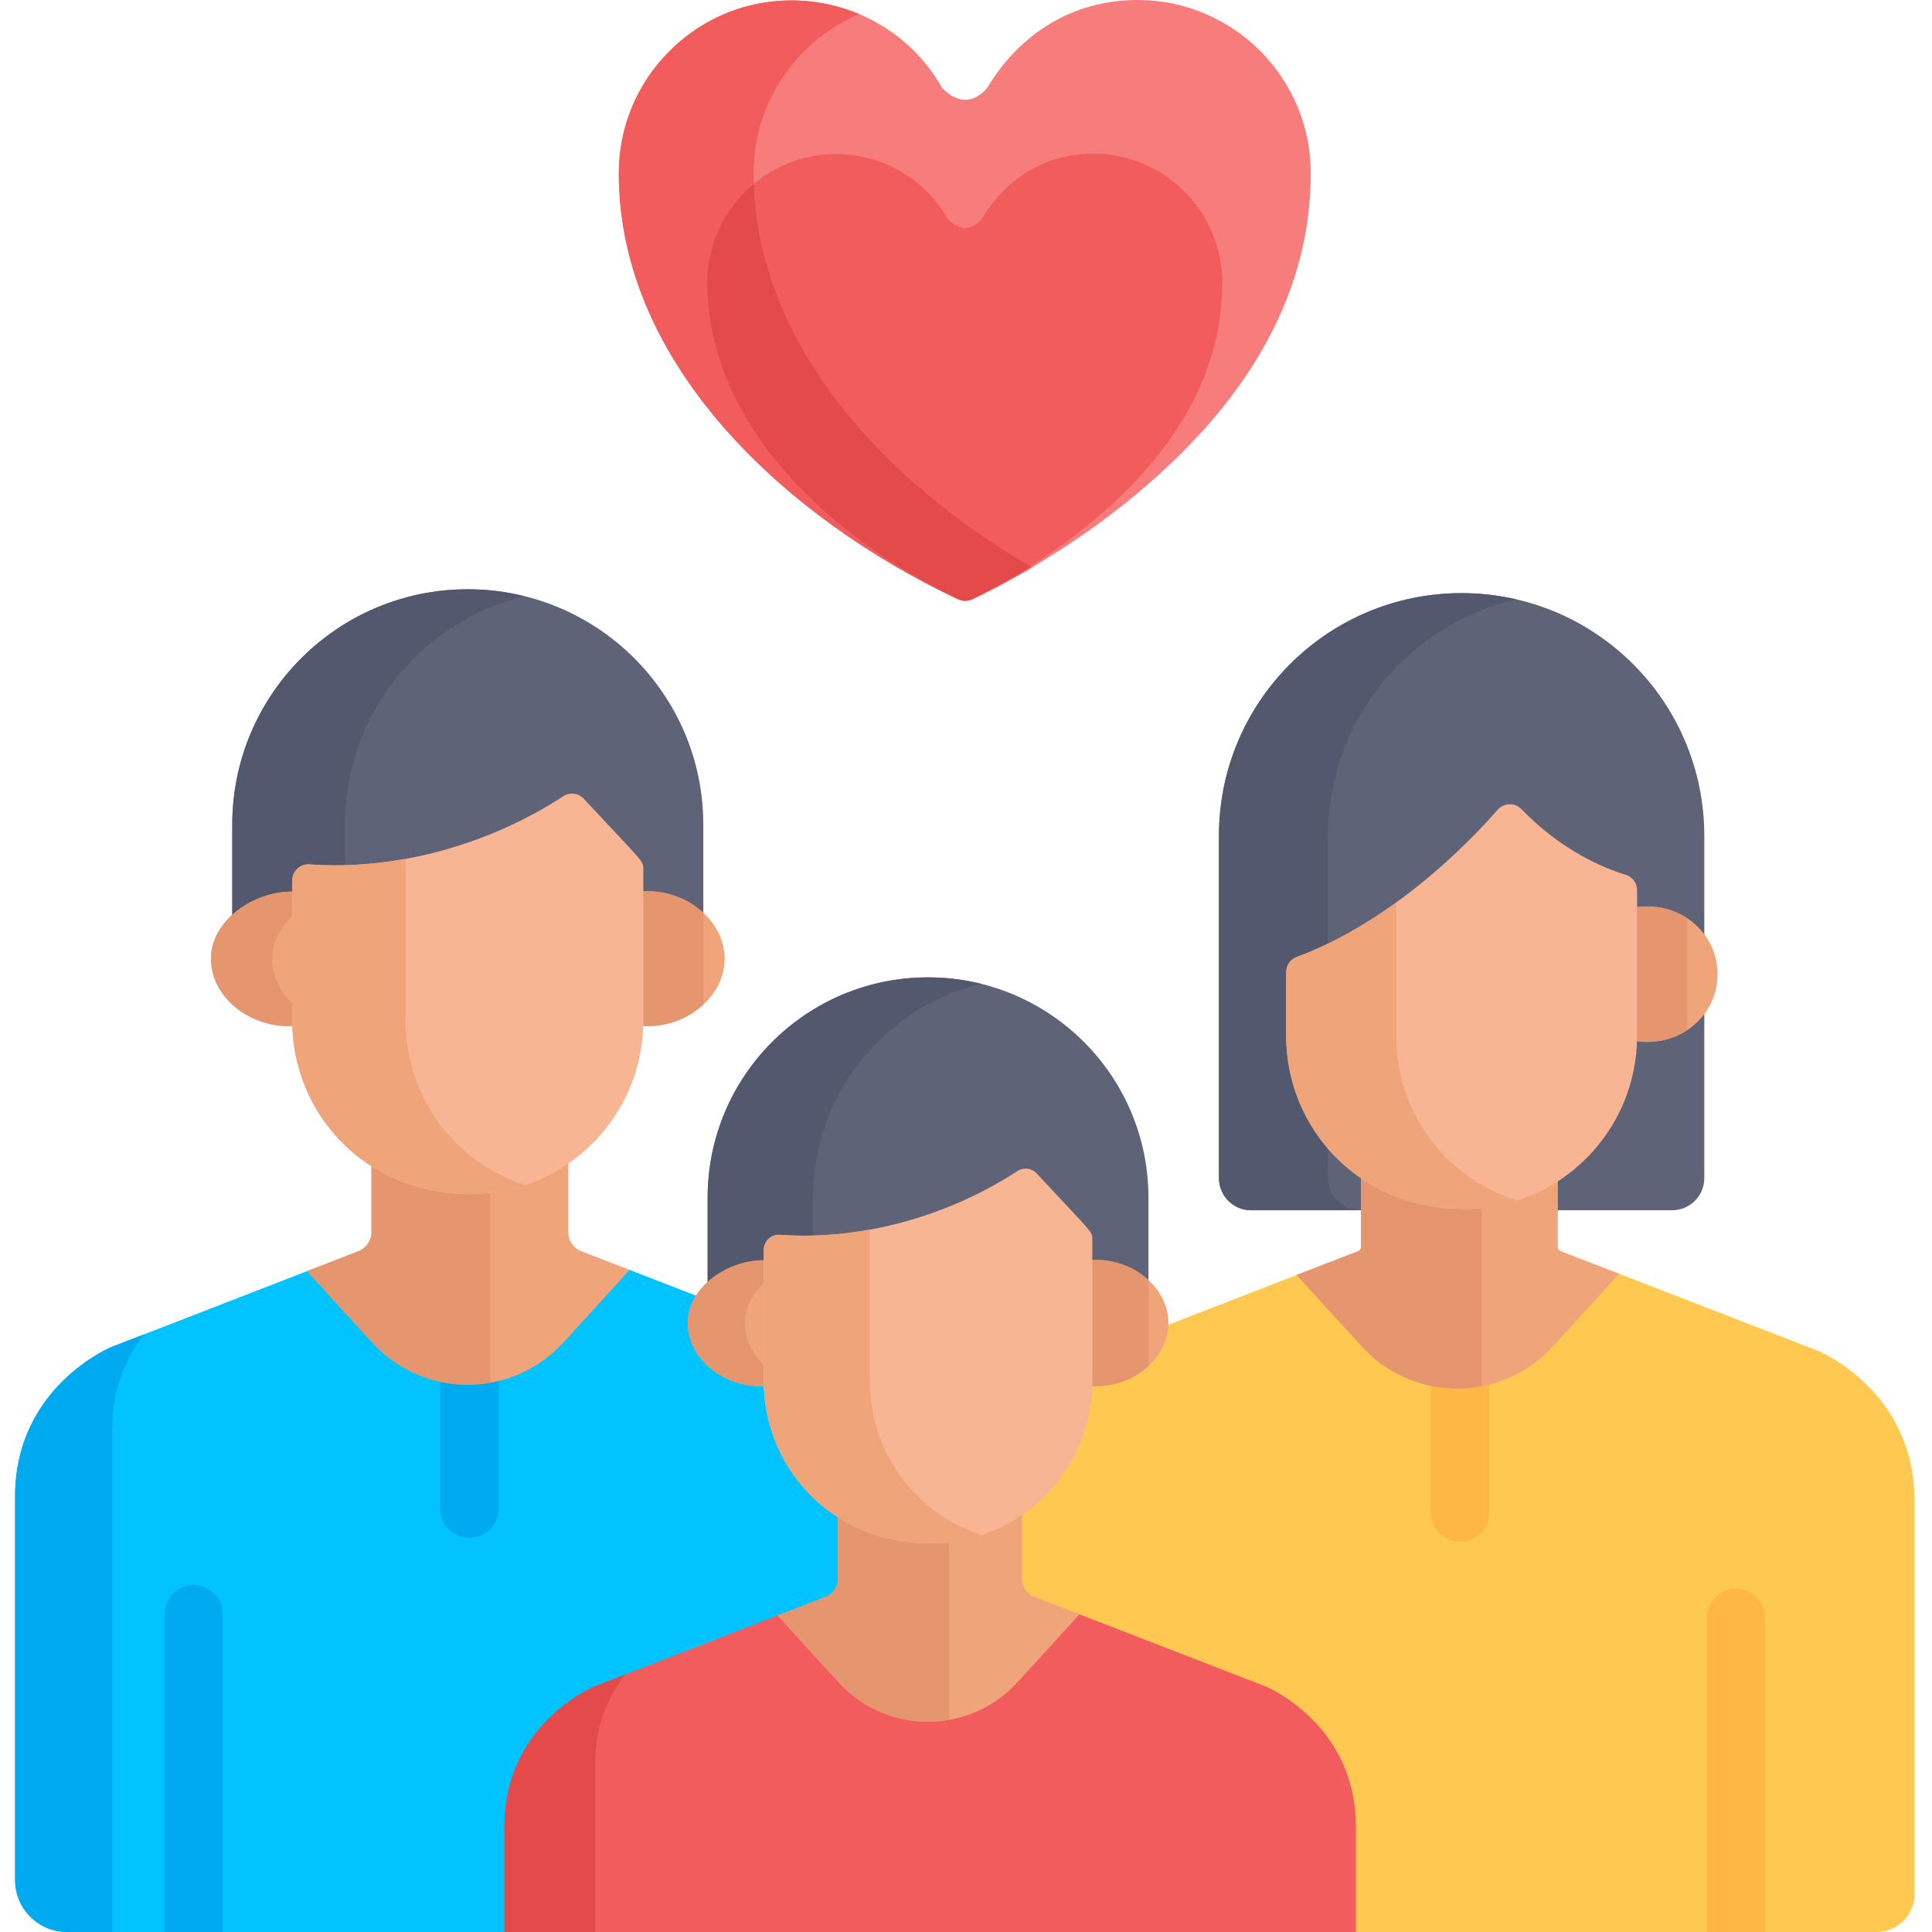 <svg height="512pt" viewBox="-4 0 512 512" width="512pt" xmlns="http://www.w3.org/2000/svg"><path d="m477.84 357.992-53.488-20.715c-5.402 5.98-11.297 12.426-16.93 18.551-13.566 14.754-36.852 14.754-50.418 0-5.531-6.016-11.316-12.34-16.641-18.23l-52.602 20.395s-25.52 10.488-25.52 39.582v104.398c0 5.539 4.488 10.027 10.027 10.027h221.059c5.539 0 10.027-4.488 10.027-10.027v-104.398c.004-29.094-25.516-39.582-25.516-39.582zm0 0" fill="#ffc850"/><path d="m382.941 408.578c4.277 0 7.742-3.469 7.742-7.742v-35c-5.066 1.285-10.375 1.398-15.484.336v34.664c0 4.273 3.465 7.742 7.742 7.742zm0 0" fill="#feb644"/><path d="m463.812 512v-83.223c0-4.273-3.465-7.742-7.742-7.742-4.273 0-7.742 3.469-7.742 7.742v83.223zm0 0" fill="#feb644"/><path d="m383.344 157.188c-35.52 0-64.309 28.793-64.309 64.309v90.711c0 4.707 3.816 8.527 8.523 8.527h111.574c4.707 0 8.523-3.82 8.523-8.527 0-10.617 0-80.082 0-90.711.004-35.516-28.789-64.309-64.312-64.309zm0 0" fill="#5e6377"/><path d="m347.938 312.207c0-.945 0-89.766 0-90.711 0-30.547 21.305-56.098 49.859-62.66-4.648-1.066-9.48-1.652-14.449-1.652-35.523 0-64.312 28.793-64.312 64.312v90.711c0 4.707 3.816 8.523 8.527 8.523h28.902c-4.707.004-8.527-3.816-8.527-8.523zm0 0" fill="#52586d"/><path d="m408.844 330.469v-18.867c-7.258 4.887-15.996 7.742-25.387 7.742-10.367 0-19.438-2.941-26.773-7.832v18.957c0 .484-.297.918-.75 1.094l-16.301 6.32c5.52 6.109 11.59 12.746 17.371 19.035 13.566 14.754 36.852 14.754 50.418 0 5.883-6.398 12.066-13.16 17.66-19.359l-15.488-5.996c-.449-.176-.75-.609-.75-1.094zm0 0" fill="#f0a479"/><path d="m388.656 319.051c-1.707.191-3.441.293-5.195.293-10.371 0-19.441-2.941-26.777-7.832v18.953c0 .484-.297.922-.75 1.094l-16.301 6.32c5.52 6.113 11.59 12.75 17.371 19.039 8.375 9.105 20.445 12.582 31.652 10.449zm0 0" fill="#e5966e"/><path d="m428.711 240.559v34.004c0 .406-.02.809-.031 1.211 12.289 2.23 22.496-6.5 22.496-17.605 0-11.094-10.188-19.816-22.465-17.609zm0 0" fill="#f0a479"/><path d="m443.16 243.379c-3.922-2.605-8.977-3.805-14.449-2.82v34.004c0 .406-.02.809-.031 1.211 5.484.996 10.551-.203 14.48-2.812zm0 0" fill="#e5966e"/><path d="m426.828 231.832c-5.707-1.734-16.887-6.301-27.656-17.41-1.762-1.816-4.637-1.68-6.25.152-7.547 8.609-27.848 29.645-53.293 39.039-1.668.617-2.777 2.207-2.777 3.988v16.957c0 23.949 18.758 45.836 47.16 45.836 25.27 0 45.832-20.562 45.832-45.836v-38.66c0-1.871-1.223-3.523-3.016-4.066zm0 0" fill="#f7b594"/><path d="m365.992 274.562v-35.387c-7.766 5.613-16.691 10.867-26.363 14.438-1.668.617-2.777 2.207-2.777 3.988v16.957c0 23.949 18.758 45.836 47.16 45.836 4.914 0 9.648-.789 14.094-2.23-19.789-6.145-32.113-24.195-32.113-43.602zm0 0" fill="#f0a479"/><path d="m215.598 356.969-53.996-20.91c-5.266 5.82-10.969 12.059-16.426 17.992-13.57 14.754-36.844 14.754-50.414 0-5.359-5.828-10.945-11.941-16.129-17.672l-53.113 20.59s-25.52 10.492-25.52 39.582v101.668c0 7.609 6.172 13.781 13.781 13.781h213.551c7.613 0 13.781-6.172 13.781-13.781v-101.668c0-29.09-25.516-39.582-25.516-39.582zm0 0" fill="#00c3ff"/><path d="m34.242 353.59-8.723 3.379s-25.52 10.492-25.52 39.582v101.668c0 7.609 6.172 13.781 13.785 13.781h11.938v-133.152c-.004-11.082 3.867-19.324 8.52-25.258zm0 0" fill="#00aaf0"/><path d="m120.418 407.555c4.273 0 7.742-3.465 7.742-7.742v-35.691c-5.078 1.242-10.383 1.312-15.484.203v35.488c0 4.277 3.465 7.742 7.742 7.742zm0 0" fill="#00aaf0"/><path d="m150.055 331.586c-2.082-.805-3.453-2.805-3.453-5.039v-20.953c-7.387 5.098-16.332 8.09-25.969 8.09-10.082 0-18.945-2.77-26.191-7.398v20.266c0 2.23-1.371 4.23-3.449 5.039l-13.602 5.273c5.52 6.109 11.586 12.746 17.371 19.035 13.566 14.754 36.848 14.754 50.418 0 5.883-6.398 12.062-13.16 17.66-19.359zm0 0" fill="#f0a479"/><path d="m125.945 313.379c-1.742.199-3.516.305-5.312.305-10.082 0-18.945-2.77-26.191-7.398v20.266c0 2.23-1.371 4.23-3.453 5.039l-13.598 5.273c5.516 6.109 11.586 12.746 17.371 19.035 8.258 8.98 20.109 12.484 31.184 10.535zm0 0" fill="#e5966e"/><path d="m74.527 239.512v-2.965c0-2.473 2.109-4.426 4.559-4.238 24.133 1.73 47.613-4.863 66.184-16.992 1.734-1.133 4.027-.852 5.438.664 15.875 17.062 14.703 15.328 14.703 17.555v3.5.117 2.305c6.102-.395 12.941 1.828 16.973 5.562v-26.441c0-34.469-27.945-62.414-62.418-62.414s-62.414 27.945-62.414 62.414v26.941c4.246-3.871 11.344-6.191 16.977-6.008zm0 0" fill="#5e6377"/><path d="m87.387 218.582c0-29.328 20.234-53.922 47.5-60.609-4.781-1.172-9.777-1.809-14.918-1.809-34.473 0-62.414 27.945-62.414 62.418v26.938c4.242-3.871 11.34-6.191 16.973-6.008v-2.965c0-2.473 2.113-4.426 4.559-4.238 2.781.199 5.547.277 8.305.258v-13.984zm0 0" fill="#52586d"/><path d="m166.172 236.23v34.379c0 .434-.02.863-.031 1.293 11.559.758 21.895-7.633 21.895-17.836-.004-10.215-10.34-18.57-21.863-17.836zm0 0" fill="#f0a479"/><path d="m74.027 270.609v-34.324c-10.41-.332-22.125 7.445-22.125 17.781 0 10.191 10.441 18.598 22.156 17.836-.012-.43-.031-.859-.031-1.293zm0 0" fill="#f0a479"/><path d="m182.391 241.906c-4.094-3.789-9.973-6.074-16.219-5.676v34.379c0 .434-.02.863-.031 1.293 6.262.414 12.152-1.879 16.25-5.676zm0 0" fill="#e5966e"/><path d="m74.027 266.43c-3.625-3.23-5.906-7.602-5.906-12.363 0-4.637 2.363-8.758 5.906-11.863v-5.918c-10.41-.332-22.125 7.445-22.125 17.781 0 10.191 10.441 18.598 22.156 17.836-.012-.43-.035-.859-.035-1.293v-4.18zm0 0" fill="#e5966e"/><path d="m150.707 211.68c-1.41-1.516-3.703-1.797-5.438-.664-18.57 12.133-43.129 19.801-67.258 18.066-2.449-.184-4.562 1.766-4.562 4.238v37.289c0 23.965 18.781 45.852 47.184 45.852 25.281 0 45.852-20.57 45.852-45.852v-40.297c0-2.23.098-1.57-15.777-18.633zm0 0" fill="#f7b594"/><path d="m103.488 270.609v-43.02c-8.359 1.523-16.941 2.105-25.477 1.492-2.449-.184-4.562 1.77-4.562 4.238v37.289c0 23.965 18.781 45.852 47.184 45.852 5.082 0 9.969-.844 14.539-2.375-19.531-6.281-31.684-24.203-31.684-43.477zm0 0" fill="#f0a479"/><path d="m55.027 512v-84.242c0-4.277-3.465-7.742-7.742-7.742-4.273 0-7.742 3.465-7.742 7.742v84.242zm0 0" fill="#00aaf0"/><path d="m297.516 0c-27.785.031-39.141 22.418-39.992 23.402-3.215 3.688-7.492 4.441-11.828-.082-14.926-26.262-50.816-31.258-72.293-9.754-8.66 8.672-13.426 20.188-13.414 32.418.055 51.285 45.273 91.773 89.699 112.742.664.312 1.383.469 2.098.469.723 0 1.441-.156 2.109-.473 7.062-3.355 25.484-12.82 43.906-28.305 30.27-25.434 45.598-53.902 45.566-84.621-.027-25.25-20.594-45.797-45.852-45.797zm0 0" fill="#f77c7c"/><path d="m195.711 45.984c-.016-12.23 4.75-23.746 13.414-32.418 4.352-4.359 9.305-7.609 14.547-9.836-16.395-6.891-36.355-4.094-50.27 9.836-8.66 8.672-13.426 20.188-13.414 32.418.055 51.285 45.277 91.773 89.699 112.742 1.359.641 2.902.617 4.207-.004 3.211-1.523 8.77-4.312 15.605-8.355-38.695-22.461-73.742-59.238-73.789-104.383zm0 0" fill="#f25c5c"/><path d="m285.785 40.738c-20.676.023-29.125 16.684-29.758 17.414-2.391 2.742-5.574 3.309-8.801-.059-11.105-19.539-37.812-23.258-53.793-7.258-6.445 6.453-9.988 15.02-9.98 24.121.039 38.16 33.688 68.289 66.746 83.891.492.234 1.027.352 1.559.352.539 0 1.074-.121 1.57-.355 5.254-2.492 18.961-9.539 32.672-21.059 22.52-18.922 33.926-40.109 33.902-62.965-.02-18.793-15.324-34.082-34.117-34.082zm0 0" fill="#f25c5c"/><path d="m253.328 158.844c3.008-1.426 8.781-4.348 15.734-8.734-37.738-22.031-71.867-57.672-73.285-101.398-.801.672-1.586 1.367-2.34 2.125-6.449 6.453-9.992 15.02-9.984 24.121.039 38.16 33.691 68.289 66.746 83.891.961.453 2.117.477 3.129-.004zm0 0" fill="#e54a4a"/><path d="m129.676 512h225.637v-28.031c0-27.223-23.879-37.039-23.879-37.039l-50.531-19.57c-4.926 5.445-10.262 11.281-15.371 16.836-12.695 13.805-34.477 13.809-47.176 0-5.016-5.457-10.242-11.172-15.098-16.535l-49.703 19.27s-23.879 9.816-23.879 37.039zm0 0" fill="#f25c5c"/><path d="m270.098 423.176c-1.945-.754-3.23-2.629-3.23-4.715v-19.613c-6.914 4.77-15.285 7.574-24.301 7.574-9.438 0-17.73-2.594-24.512-6.926v18.965c0 2.086-1.281 3.961-3.23 4.715l-12.727 4.934c5.164 5.719 10.844 11.93 16.258 17.816 12.695 13.805 34.484 13.805 47.18 0 5.508-5.988 11.289-12.316 16.527-18.117zm0 0" fill="#f0a479"/><path d="m247.539 406.133c-1.633.188-3.293.289-4.973.289-9.438 0-17.73-2.594-24.512-6.926v18.965c0 2.086-1.281 3.961-3.23 4.715l-12.727 4.934c5.164 5.719 10.844 11.93 16.258 17.816 7.727 8.402 18.82 11.68 29.184 9.855zm0 0" fill="#e5966e"/><path d="m153.742 512v-44.598c0-10.371 3.621-18.086 7.977-23.641l-8.164 3.164s-23.879 9.82-23.879 37.043v28.031zm0 0" fill="#e54a4a"/><path d="m199.418 337.008v-2.773c0-2.316 1.977-4.141 4.266-3.969 22.582 1.621 44.559-4.547 61.938-15.898 1.621-1.062 3.77-.797 5.09.617 14.855 15.969 13.758 14.348 13.758 16.43v3.273.113 2.156c5.711-.371 12.113 1.711 15.883 5.207v-24.742c0-32.262-26.148-58.41-58.41-58.41-32.258 0-58.41 26.148-58.41 58.41v25.211c3.973-3.625 10.613-5.797 15.887-5.625zm0 0" fill="#5e6377"/><path d="m211.453 317.422c0-27.449 18.934-50.461 44.449-56.719-4.473-1.098-9.145-1.691-13.961-1.691-32.258 0-58.406 26.148-58.406 58.41v25.211c3.969-3.625 10.613-5.797 15.883-5.625v-2.773c0-2.316 1.977-4.141 4.266-3.969 2.602.188 5.191.258 7.77.242zm0 0" fill="#52586d"/><path d="m285.184 333.938v32.172c0 .406-.023.809-.031 1.211 10.816.711 20.488-7.145 20.488-16.691 0-9.562-9.676-17.379-20.457-16.691zm0 0" fill="#f0a479"/><path d="m198.949 366.109v-32.121c-9.738-.309-20.703 6.965-20.703 16.641 0 9.535 9.773 17.402 20.734 16.691-.012-.402-.031-.805-.031-1.211zm0 0" fill="#f0a479"/><path d="m300.359 339.25c-3.832-3.547-9.332-5.684-15.176-5.312v32.172c0 .406-.023.809-.031 1.211 5.863.383 11.375-1.758 15.207-5.312zm0 0" fill="#e5966e"/><path d="m198.949 362.199c-3.391-3.023-5.527-7.113-5.527-11.57 0-4.34 2.215-8.195 5.527-11.105v-5.535c-9.738-.309-20.703 6.965-20.703 16.641 0 9.535 9.773 17.402 20.734 16.691-.012-.402-.031-.805-.031-1.211zm0 0" fill="#e5966e"/><path d="m270.711 310.961c-1.32-1.414-3.469-1.68-5.09-.617-17.379 11.352-40.359 18.527-62.941 16.902-2.293-.172-4.27 1.656-4.27 3.969v34.895c0 22.426 17.574 42.91 44.156 42.91 23.66 0 42.91-19.25 42.91-42.91v-37.711c0-2.086.09-1.469-14.766-17.438zm0 0" fill="#f7b594"/><path d="m226.52 366.109v-40.258c-7.82 1.422-15.855 1.969-23.84 1.395-2.293-.172-4.266 1.656-4.266 3.969v34.895c0 22.426 17.57 42.91 44.152 42.91 4.754 0 9.328-.789 13.609-2.223-18.281-5.879-29.656-22.648-29.656-40.688zm0 0" fill="#f0a479"/></svg>